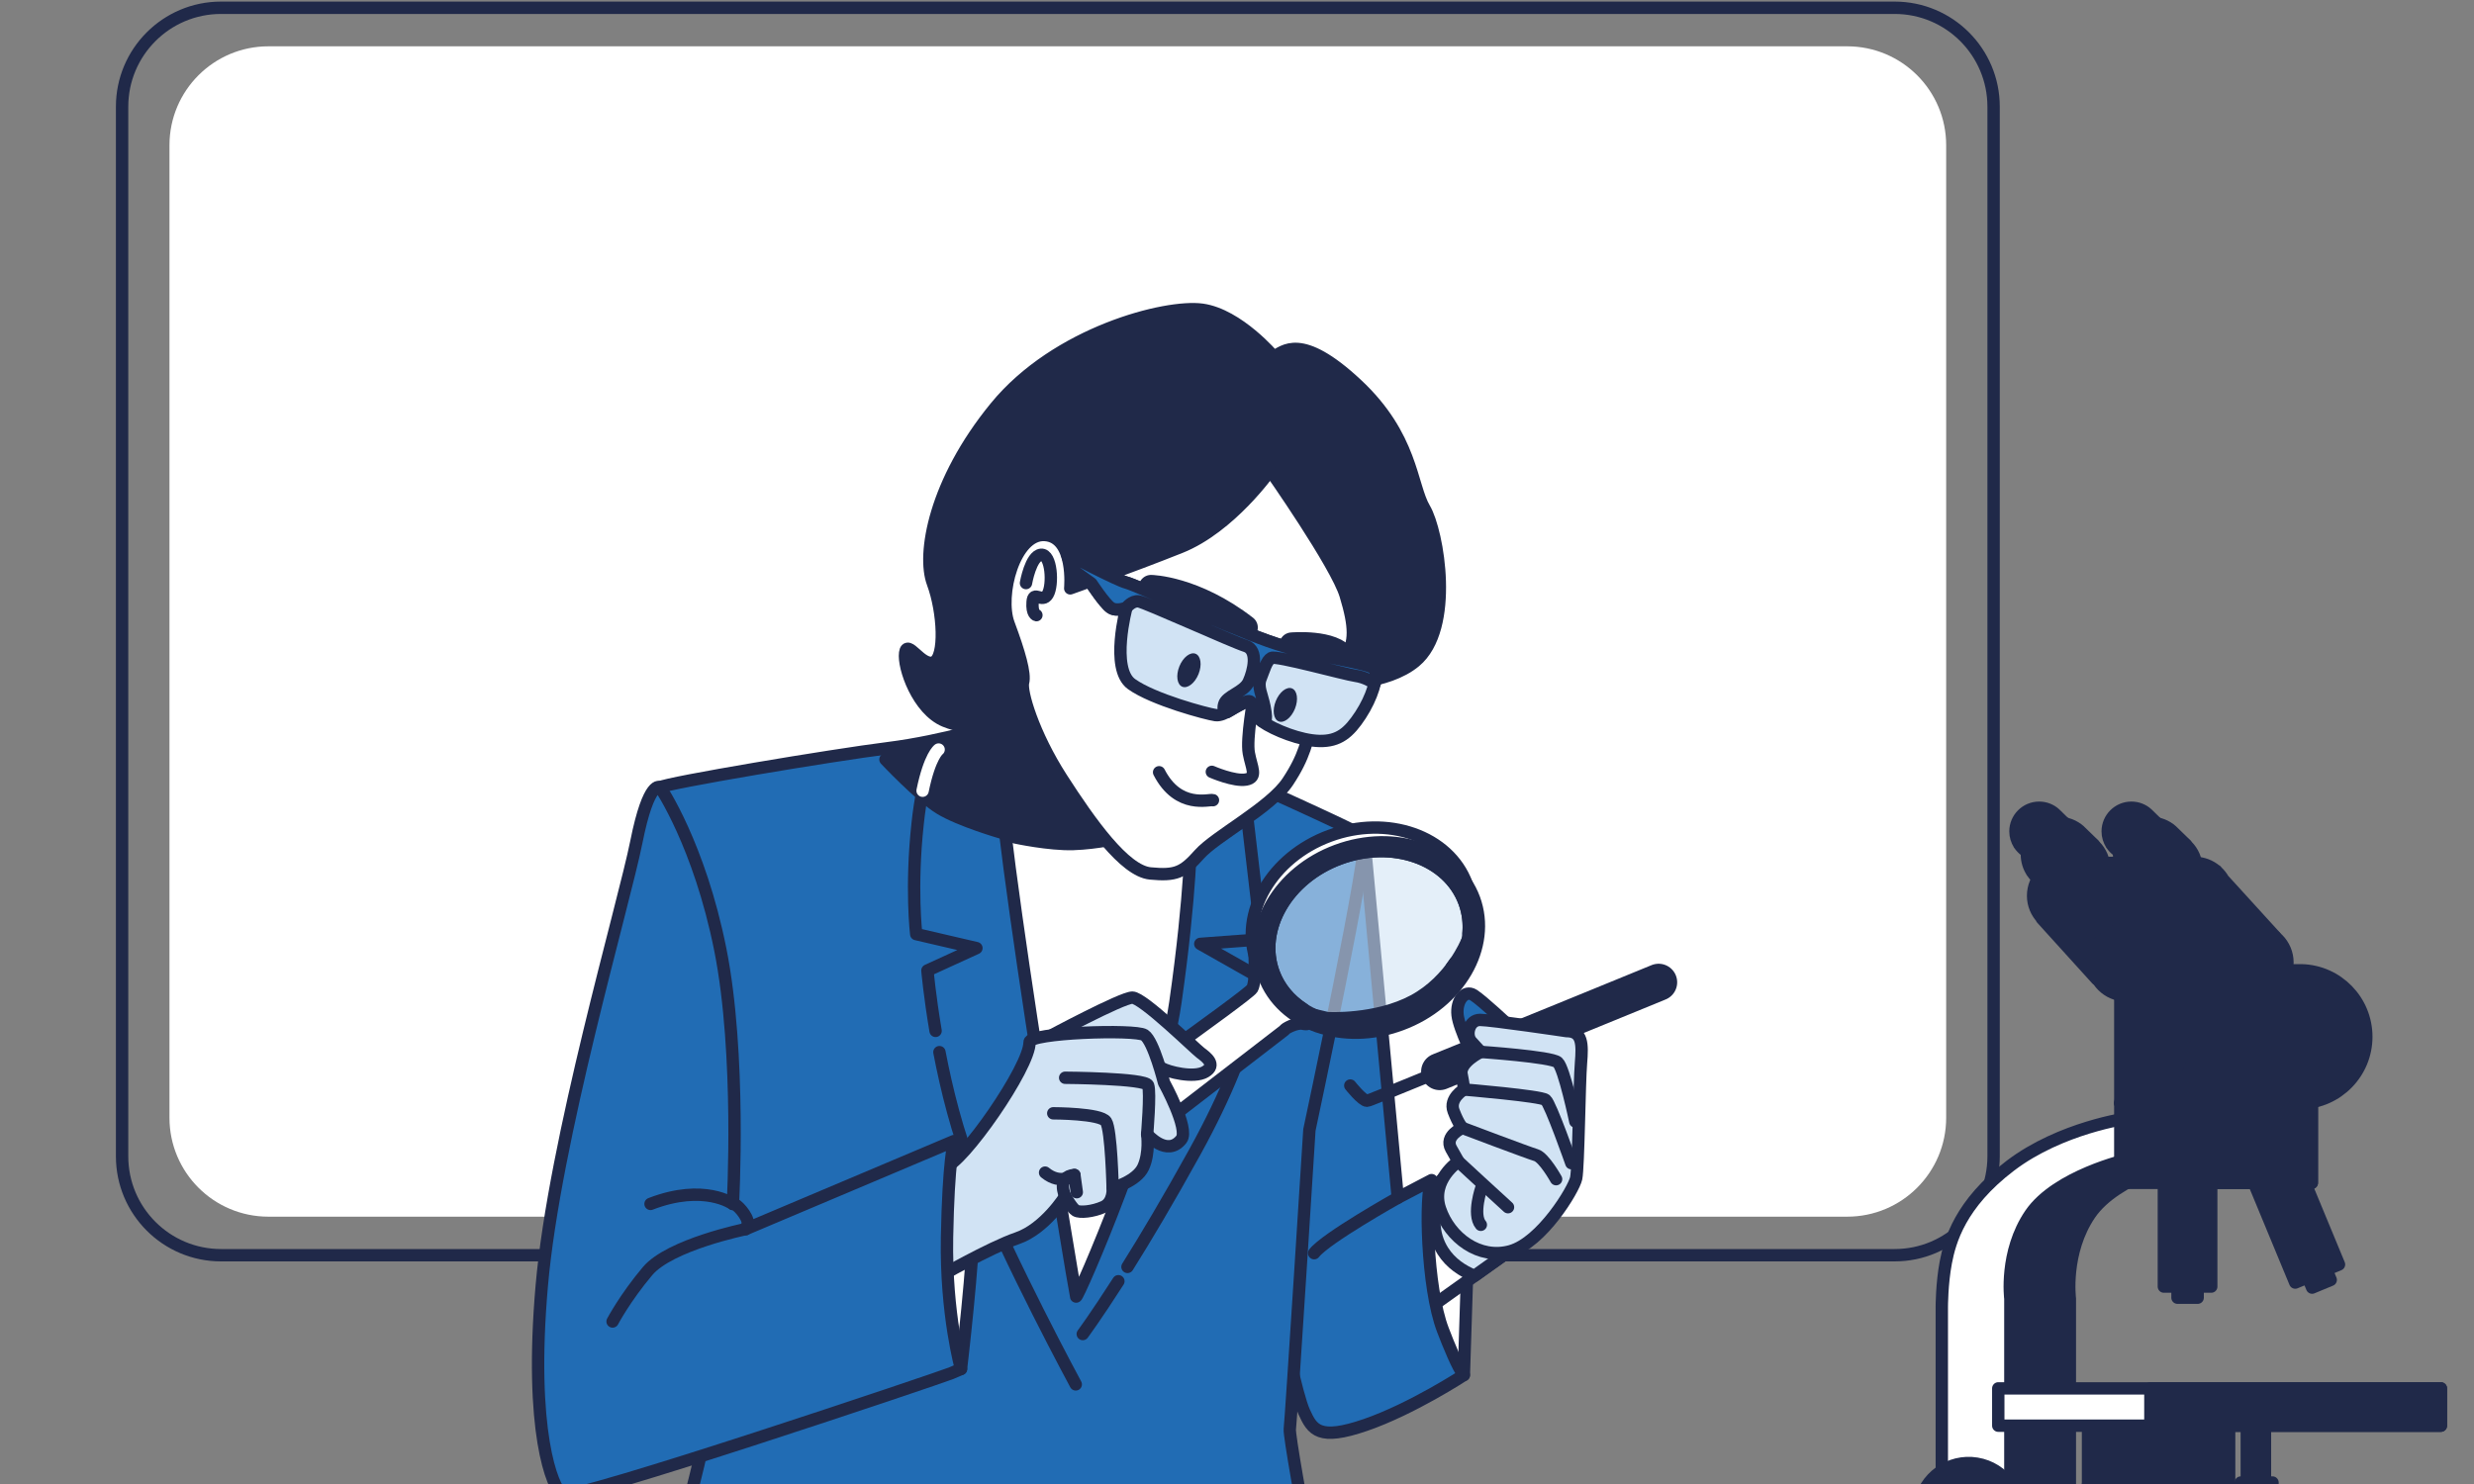 <svg width="200" height="120" viewBox="0 0 200 120" fill="none" xmlns="http://www.w3.org/2000/svg">
<rect x="0" y="0" width="200" height="120" fill="#808080" stroke="none"/>
<g clip-path="url(#clip0_1904_8339)">
<path d="M153.164 0.628H17.87C13.452 0.628 9.87 4.21 9.87 8.628V93.5C9.87 97.918 13.452 101.5 17.87 101.5H153.164C157.582 101.5 161.164 97.918 161.164 93.5V8.628C161.164 4.21 157.582 0.628 153.164 0.628Z" stroke="#202949" stroke-miterlimit="10" stroke-linecap="round" stroke-linejoin="round"/>
<path d="M149.33 3.745H21.7C17.281 3.745 13.7 7.327 13.7 11.745V90.383C13.7 94.801 17.281 98.383 21.7 98.383H149.33C153.748 98.383 157.33 94.801 157.33 90.383V11.745C157.33 7.327 153.748 3.745 149.33 3.745Z" fill="white"/>
<path d="M118.339 111.188L118.631 102.074L114.891 104.858C114.891 104.858 115.259 109.449 118.339 111.188Z" fill="white" stroke="#202949" stroke-miterlimit="10" stroke-linecap="round" stroke-linejoin="round"/>
<path d="M117.237 94.741L115.331 96.574C115.331 96.574 114.452 99.582 114.524 102.146C114.596 104.71 115.698 105.665 115.698 105.665L123.107 100.385L117.237 94.741Z" fill="white" stroke="#202949" stroke-miterlimit="10" stroke-linecap="round" stroke-linejoin="round"/>
<path d="M116.642 101.158C117.279 102.158 118.23 102.779 119.2 103.169L123.103 100.389L117.237 94.745C117.237 94.741 114.8 98.264 116.642 101.158Z" fill="#D1E3F4" stroke="#202949" stroke-miterlimit="10" stroke-linecap="round" stroke-linejoin="round"/>
<path d="M110.268 67.621L112.996 96.859L115.732 95.427C115.167 96.453 115.327 104.108 116.645 107.54C117.089 108.699 117.862 110.627 118.339 111.188C118.339 111.188 114.171 113.922 110.389 115.225C106.611 116.528 106.088 115.615 105.436 114.184C104.785 112.752 103.743 107.411 103.743 107.411C103.743 107.411 104.266 92.692 104.656 90.738C105.046 88.783 110.268 67.621 110.268 67.621Z" fill="#216CB4" stroke="#202949" stroke-miterlimit="10" stroke-linecap="round" stroke-linejoin="round"/>
<path d="M112.996 96.859C112.996 96.859 107.172 100.12 106.236 101.336" stroke="#202949" stroke-miterlimit="10" stroke-linecap="round" stroke-linejoin="round"/>
<path d="M122.041 82.988C122.041 82.988 119.839 80.916 119.127 80.465C118.415 80.011 117.702 80.92 117.831 82.082C117.96 83.249 119.32 85.9 119.32 85.9C119.32 85.9 121.586 85.317 121.844 84.283C122.105 83.249 122.041 82.988 122.041 82.988Z" fill="#216CB4" stroke="#202949" stroke-miterlimit="10" stroke-linecap="round" stroke-linejoin="round"/>
<path d="M116.384 86.65C123.762 83.666 134.084 79.431 134.084 79.431" stroke="#202949" stroke-width="3" stroke-miterlimit="10" stroke-linecap="round" stroke-linejoin="round"/>
<path d="M109.158 87.779C109.158 87.779 110.128 89.01 110.518 89.01C110.654 89.01 112.371 88.275 116.384 86.65" stroke="#202949" stroke-miterlimit="10" stroke-linecap="round" stroke-linejoin="round"/>
<path d="M126.637 83.378C126.637 83.378 120.551 82.472 119.646 82.472C118.74 82.472 118.479 83.704 118.933 84.219C119.388 84.738 119.71 85.06 119.71 85.06C119.71 85.06 117.963 85.9 118.157 86.87C118.35 87.84 118.35 88.101 118.35 88.101C118.35 88.101 117.118 88.813 117.509 89.847C117.899 90.881 118.221 91.207 118.221 91.207C118.221 91.207 116.732 91.855 117.315 92.889C117.899 93.923 117.899 93.923 117.899 93.923C117.899 93.923 115.633 95.412 116.41 97.741C117.187 100.07 119.581 101.885 122.109 101.173C124.633 100.461 127.224 96.188 127.418 95.283C127.611 94.377 127.675 87.518 127.808 85.965C127.933 84.412 127.933 83.378 126.637 83.378Z" fill="#D1E3F4" stroke="#202949" stroke-miterlimit="10" stroke-linecap="round" stroke-linejoin="round"/>
<path d="M119.71 85.06C119.71 85.06 125.41 85.45 125.925 85.9C126.444 86.355 127.35 90.688 127.35 90.688" stroke="#202949" stroke-miterlimit="10" stroke-linecap="round" stroke-linejoin="round"/>
<path d="M118.351 88.101C118.351 88.101 124.565 88.62 124.955 88.942C125.346 89.264 127.028 94.055 127.028 94.055" stroke="#202949" stroke-miterlimit="10" stroke-linecap="round" stroke-linejoin="round"/>
<path d="M118.221 91.207C118.221 91.207 123.53 93.215 124.178 93.408C124.825 93.601 125.796 95.351 125.796 95.351" stroke="#202949" stroke-miterlimit="10" stroke-linecap="round" stroke-linejoin="round"/>
<path d="M117.895 93.927C117.895 93.927 121.393 97.162 121.908 97.616" stroke="#202949" stroke-miterlimit="10" stroke-linecap="round" stroke-linejoin="round"/>
<path d="M119.775 95.999C119.775 95.999 118.999 98.199 119.711 99.04" stroke="#202949" stroke-miterlimit="10" stroke-linecap="round" stroke-linejoin="round"/>
<path d="M80.839 58.485C80.839 58.485 76.33 59.928 71.806 60.496C67.281 61.061 53.818 63.322 53.367 63.663C52.916 64.004 53.139 88.764 54.837 100.752C56.535 112.737 57.55 113.529 56.648 117.6C55.743 121.672 51.218 138.406 51.218 138.406H108.342C108.342 138.406 104.155 116.472 104.269 115.566C104.382 114.661 105.853 91.37 105.853 91.37C105.853 91.37 110.832 68.076 110.263 67.625C109.699 67.174 99.858 62.761 99.858 62.761C99.858 62.761 86.951 57.921 80.839 58.485Z" fill="#216CB4" stroke="#202949" stroke-miterlimit="10" stroke-linecap="round" stroke-linejoin="round"/>
<path d="M71.582 61.413C71.582 61.413 74.371 64.382 75.989 65.371C77.607 66.36 80.915 67.314 80.915 67.314L81.184 59.129L71.582 61.413Z" fill="#202949" stroke="#202949" stroke-miterlimit="10" stroke-linecap="round" stroke-linejoin="round"/>
<path d="M83.347 54.633C83.347 54.633 81.926 58.239 80.793 59.182C79.456 60.295 86.913 104.589 86.996 104.843C87.08 105.097 93.753 89.897 95.022 81.033C96.288 72.166 96.288 67.356 96.288 67.356C96.288 67.356 93.332 68.284 91.979 67.609C90.63 66.931 83.347 54.633 83.347 54.633Z" fill="white" stroke="#202949" stroke-miterlimit="10" stroke-linecap="round" stroke-linejoin="round"/>
<path d="M82.07 67.716C82.07 67.716 84.802 68.31 86.762 68.25C88.721 68.189 90.68 67.716 90.68 67.716L83.139 56.144L81.188 59.129L82.07 67.716Z" fill="#202949" stroke="#202949" stroke-miterlimit="10" stroke-linecap="round" stroke-linejoin="round"/>
<path d="M75.944 85.079C76.52 88.079 77.403 91.662 78.707 94.87C81.647 102.108 86.964 111.945 86.964 111.945" stroke="#202949" stroke-miterlimit="10" stroke-linecap="round" stroke-linejoin="round"/>
<path d="M74.583 63.939C74.436 64.663 74.295 65.541 74.182 66.602C73.617 71.803 74.068 75.534 74.068 75.534L78.933 76.666L74.974 78.477C74.974 78.477 75.148 80.484 75.633 83.359" stroke="#202949" stroke-miterlimit="10" stroke-linecap="round" stroke-linejoin="round"/>
<path d="M75.879 60.61C75.879 60.61 75.163 61.11 74.584 63.939" stroke="white" stroke-miterlimit="10" stroke-linecap="round" stroke-linejoin="round"/>
<path d="M90.411 103.604C88.585 106.457 87.531 107.873 87.531 107.873" stroke="#202949" stroke-miterlimit="10" stroke-linecap="round" stroke-linejoin="round"/>
<path d="M100.821 66.038L101.981 75.954L97.032 76.325L101.67 78.95C101.67 78.95 102.007 83.336 96.581 93.173C94.455 97.021 92.61 100.112 91.147 102.445" stroke="#202949" stroke-miterlimit="10" stroke-linecap="round" stroke-linejoin="round"/>
<path d="M77.687 110.699C77.687 110.699 78.74 101.832 78.721 98.351C78.702 94.87 75.648 95.499 75.319 99.559C74.993 103.62 76.982 109.551 77.687 110.699Z" fill="white" stroke="#202949" stroke-miterlimit="10" stroke-linecap="round" stroke-linejoin="round"/>
<path opacity="0.58" d="M118.713 75.462C118.785 74.621 118.683 73.772 118.38 72.958C117.076 69.435 112.567 67.852 108.308 69.428C104.052 71.003 101.657 75.136 102.961 78.658C103.416 79.886 104.264 80.87 105.352 81.579C107.459 82.492 110.107 82.59 112.673 81.643C115.799 80.488 118.008 78.083 118.713 75.462Z" fill="#D1E3F4"/>
<path d="M118.581 76.143C118.581 76.143 117.341 79.272 114.283 80.92C111.226 82.567 107.304 82.329 107.304 82.329L105.86 81.984C105.86 81.984 109.573 83.427 111.945 82.601C114.318 81.776 116.69 80.162 117.307 79.132C117.925 78.102 118.581 76.143 118.581 76.143Z" fill="white" stroke="#202949" stroke-miterlimit="10" stroke-linecap="round" stroke-linejoin="round"/>
<path d="M117.337 78.238C117.436 78.109 117.527 77.98 117.614 77.848C117.527 77.98 117.432 78.109 117.337 78.238Z" fill="white" stroke="#202949" stroke-miterlimit="10" stroke-linecap="round" stroke-linejoin="round"/>
<path d="M102.965 78.662C101.661 75.14 104.052 71.003 108.312 69.431C112.567 67.856 117.076 69.435 118.384 72.962C118.687 73.776 118.785 74.624 118.717 75.465C119.073 74.147 119.047 72.776 118.569 71.477C117.133 67.594 112.165 65.856 107.478 67.591C102.791 69.325 100.153 73.878 101.589 77.757C102.241 79.514 103.617 80.825 105.36 81.583C104.272 80.874 103.42 79.889 102.965 78.662Z" fill="white" stroke="#202949" stroke-miterlimit="10" stroke-linecap="round" stroke-linejoin="round"/>
<path d="M101.415 77.143C101.415 77.143 101.559 79.371 101.226 79.939C100.892 80.507 87.05 90.268 87.05 90.268L89.752 94.154L103.833 83.302C103.802 83.208 104.78 82.674 105.303 82.779C105.769 82.878 105.777 82.73 105.777 82.73C105.777 82.73 103.215 80.503 102.696 79.412C102.173 78.321 101.654 76.712 101.654 76.712C101.654 76.712 101.241 76.53 101.415 77.143Z" fill="white" stroke="#202949" stroke-miterlimit="10" stroke-linecap="round" stroke-linejoin="round"/>
<path d="M119.165 72.67C117.728 68.787 112.761 67.049 108.073 68.784C103.386 70.519 100.748 75.071 102.185 78.95C103.621 82.832 108.589 84.571 113.276 82.836C117.963 81.102 120.601 76.552 119.165 72.67ZM113.037 82.192C108.782 83.768 104.273 82.189 102.965 78.662C101.662 75.14 104.053 71.003 108.312 69.431C112.567 67.856 117.077 69.435 118.384 72.962C119.687 76.484 117.293 80.617 113.037 82.192Z" fill="#202949" stroke="#202949" stroke-miterlimit="10" stroke-linecap="round" stroke-linejoin="round"/>
<path d="M84.712 83.878C84.712 83.878 90.687 80.67 91.54 80.67C92.392 80.67 96.583 84.783 97.049 85.132C97.516 85.48 98.368 86.109 97.436 86.666C96.504 87.222 94.408 86.666 93.946 86.385C93.48 86.105 90.918 84.919 90.608 84.919C90.297 84.919 83.779 84.851 83.779 84.851L84.712 83.878Z" fill="#D1E3F4" stroke="#202949" stroke-miterlimit="10" stroke-linecap="round" stroke-linejoin="round"/>
<path d="M76.366 94.377C77.742 94.173 83.274 86.272 83.229 84.272C83.21 83.499 91.762 83.219 92.513 83.696C93.259 84.177 94.1 87.548 94.1 87.548C94.1 87.548 96.165 91.294 95.499 92.135C94.339 93.597 92.74 91.722 92.74 91.722C92.74 91.722 92.952 93.237 92.418 94.385C91.883 95.537 89.951 96.063 89.951 96.063C89.951 96.063 90.057 97.215 89.204 97.597C88.352 97.98 87.283 98.078 86.965 97.885C86.647 97.692 86.112 96.733 86.112 96.733C86.112 96.733 84.479 99.358 82.236 100.127C79.996 100.896 75.688 103.377 75.688 103.377L76.366 94.377Z" fill="#D1E3F4" stroke="#202949" stroke-miterlimit="10" stroke-linecap="round" stroke-linejoin="round"/>
<path d="M86.108 96.737C86.108 96.737 85.381 95.131 86.855 95.01" stroke="#202949" stroke-miterlimit="10" stroke-linecap="round" stroke-linejoin="round"/>
<path d="M86.108 87.15C86.108 87.15 92.603 87.188 92.815 87.764C93.027 88.34 92.735 91.722 92.735 91.722" stroke="#202949" stroke-miterlimit="10" stroke-linecap="round" stroke-linejoin="round"/>
<path d="M85.146 90.025C85.146 90.025 88.988 90.025 89.413 90.696C89.841 91.366 89.947 96.067 89.947 96.067" stroke="#202949" stroke-miterlimit="10" stroke-linecap="round" stroke-linejoin="round"/>
<path d="M87.048 96.404L86.855 95.014C86.855 95.014 85.767 95.877 84.486 94.821" stroke="#202949" stroke-miterlimit="10" stroke-linecap="round" stroke-linejoin="round"/>
<path d="M102.968 28.842C102.968 28.842 100.115 25.459 97.19 25.047C94.26 24.638 85.416 26.891 80.475 32.937C75.534 38.978 74.545 44.811 75.412 47.148C76.28 49.485 76.454 53.182 75.462 53.557C74.473 53.928 73.336 51.621 73.173 52.796C73.01 53.966 74.204 57.39 76.379 58.292C78.554 59.193 80.903 58.754 81.953 57.511C83.002 56.269 84.454 51.402 84.56 50.652C84.666 49.898 91.506 48.557 94.416 46.66C97.326 44.766 102.222 40.251 102.222 40.251C102.222 40.251 105.227 45.974 106.966 49.61C108.705 53.25 106.526 55.174 107.197 55.269C107.868 55.364 112.104 55.394 114.401 53.481C117.606 50.811 116.257 42.982 115.151 41.122C114.048 39.262 114.181 35.273 109.653 31.058C105.124 26.842 103.791 28.444 102.968 28.842Z" fill="#202949" stroke="#202949" stroke-miterlimit="10" stroke-linecap="round" stroke-linejoin="round"/>
<path d="M86.519 47.576C86.519 47.576 91.335 45.872 95.409 44.247C99.482 42.622 102.688 38.035 102.688 38.035C102.688 38.035 108.031 45.648 108.781 48.133C109.531 50.618 109.611 52 108.705 53.246C107.8 54.492 106.485 56.686 106.075 58.276C105.67 59.867 105.492 61.125 104.101 63.216C102.711 65.31 98.266 67.613 96.962 69.079C95.659 70.545 95.067 70.829 92.991 70.628C90.915 70.428 88.16 66.564 85.829 62.943C83.499 59.322 82.514 55.89 82.707 55.186C82.896 54.481 82.404 52.765 81.54 50.447C80.676 48.129 82.021 43.103 84.469 43.262C86.917 43.421 86.519 47.576 86.519 47.576Z" fill="white" stroke="#202949" stroke-miterlimit="10" stroke-linecap="round" stroke-linejoin="round"/>
<path d="M82.942 47.148C82.942 47.148 83.325 44.936 84.162 44.86C85.003 44.785 85.155 47.303 84.696 48.065C84.238 48.826 83.552 47.682 83.476 48.675C83.4 49.667 83.783 49.743 83.783 49.743" stroke="#202949" stroke-miterlimit="10" stroke-linecap="round" stroke-linejoin="round"/>
<path d="M93.052 47.489C93.052 47.489 96.542 47.542 100.683 50.743" stroke="#202949" stroke-width="2" stroke-miterlimit="10" stroke-linecap="round" stroke-linejoin="round"/>
<path d="M104.423 52.14C104.423 52.14 107.803 51.841 108.701 53.246" stroke="#202949" stroke-width="2" stroke-miterlimit="10" stroke-linecap="round" stroke-linejoin="round"/>
<path d="M101.366 56.333C101.366 56.333 100.737 59.716 100.957 60.905C101.176 62.094 101.688 62.86 100.737 63.034C99.786 63.208 97.967 62.413 97.967 62.413" stroke="#202949" stroke-miterlimit="10" stroke-linecap="round" stroke-linejoin="round"/>
<path d="M98.057 64.704C97.777 64.606 95.26 65.477 93.703 62.447" stroke="#202949" stroke-miterlimit="10" stroke-linecap="round" stroke-linejoin="round"/>
<path d="M86.269 44.796C86.269 44.796 90.274 46.913 91.07 47.114C91.866 47.319 98.747 50.478 102.495 51.826C106.243 53.175 110.862 53.546 111.142 54.137C111.426 54.724 110.919 56.394 109.986 57.818C109.054 59.242 108.224 59.951 106.671 59.917C105.121 59.883 103.041 59.042 102.036 58.352C101.036 57.663 101.57 56.459 100.801 56.716C100.032 56.974 98.982 57.924 98.266 57.826C97.546 57.724 93.222 56.572 91.476 55.318C89.729 54.068 91.062 49.129 91.062 49.129C91.062 49.129 90.282 49.478 89.782 49.133C89.281 48.788 88.224 47.175 88.224 47.175L86.644 46.038L86.269 44.796Z" fill="#D1E3F4" stroke="#202949" stroke-miterlimit="10" stroke-linecap="round" stroke-linejoin="round"/>
<path d="M102.221 57.129C102.02 56.136 101.638 55.538 101.918 54.845C102.198 54.152 102.377 53.424 102.774 53.205C103.172 52.985 108.708 54.53 109.607 54.655C110.292 54.75 110.887 55.102 111.13 55.261C111.244 54.773 111.255 54.371 111.145 54.14C110.861 53.553 106.245 53.178 102.498 51.83C98.75 50.481 91.869 47.322 91.073 47.118C90.277 46.913 86.272 44.8 86.272 44.8L86.647 46.042L88.227 47.178C88.227 47.178 89.284 48.792 89.785 49.137C90.285 49.481 91.066 49.133 91.066 49.133C91.066 49.133 91.513 48.553 92.051 48.629C92.589 48.705 99.644 51.906 100.698 52.235C101.751 52.565 101.338 54.277 100.944 55.136C100.55 55.996 99.148 56.254 98.959 56.958C98.834 57.424 99.023 57.417 99.209 57.58C99.322 57.519 99.686 57.288 99.804 57.22C100.292 56.977 100.421 56.898 100.808 56.72C101.293 56.557 101.274 57.254 101.384 57.47C101.721 58.311 102.13 58.227 102.13 58.227C102.13 58.227 102.524 58.648 102.221 57.129Z" fill="#216CB4" stroke="#202949" stroke-miterlimit="10" stroke-linecap="round" stroke-linejoin="round"/>
<path d="M96.89 54.508C96.594 55.242 96.007 55.701 95.579 55.53C95.151 55.36 95.045 54.621 95.34 53.886C95.636 53.152 96.223 52.693 96.651 52.864C97.079 53.038 97.186 53.773 96.89 54.508Z" fill="#202949"/>
<path d="M104.684 57.311C104.388 58.045 103.801 58.504 103.373 58.333C102.945 58.163 102.839 57.424 103.134 56.69C103.43 55.955 104.017 55.496 104.445 55.667C104.873 55.841 104.98 56.576 104.684 57.311Z" fill="#202949"/>
<path d="M53.367 63.663C53.367 63.663 52.462 62.985 51.446 68.072C50.427 73.159 44.815 92.23 43.795 103.987C42.776 115.744 44.659 120.312 45.451 120.877C46.243 121.441 76.107 111.377 76.899 111.04C77.691 110.699 77.691 110.699 77.691 110.699C77.691 110.699 76.448 106.29 76.558 100.071C76.671 93.851 77.122 92.268 77.122 92.268L60.267 99.392C60.267 99.392 60.404 99.457 60.446 98.892C60.483 98.377 59.517 97.26 59.248 97.359C59.248 97.359 59.926 85.26 58.229 76.78C56.535 68.299 53.367 63.663 53.367 63.663Z" fill="#216CB4" stroke="#202949" stroke-miterlimit="10" stroke-linecap="round" stroke-linejoin="round"/>
<path d="M60.268 99.393C60.268 99.393 54.16 100.635 52.348 102.786C50.537 104.934 49.522 106.858 49.522 106.858" stroke="#202949" stroke-miterlimit="10" stroke-linecap="round" stroke-linejoin="round"/>
<path d="M59.248 97.358C59.248 97.358 56.937 95.669 52.59 97.351" stroke="#202949" stroke-miterlimit="10" stroke-linecap="round" stroke-linejoin="round"/>
<path d="M166.958 66.62L166.243 65.921C166.201 65.879 166.159 65.837 166.117 65.799L166.113 65.795C165.776 65.496 165.334 65.316 164.846 65.316C163.79 65.316 162.931 66.174 162.931 67.23C162.931 67.608 163.045 67.961 163.234 68.26L163.23 68.264L163.247 68.281C163.369 68.462 163.52 68.622 163.693 68.756L164.328 69.43L164.61 69.127C164.686 69.135 164.766 69.143 164.842 69.143C165.898 69.143 166.756 68.285 166.756 67.23C166.756 67.108 166.744 66.986 166.723 66.868L166.958 66.62Z" fill="#202949" stroke="#202949" stroke-miterlimit="10" stroke-linecap="round" stroke-linejoin="round"/>
<path d="M165.683 69.976C166.741 69.976 167.598 69.119 167.598 68.062C167.598 67.005 166.741 66.148 165.683 66.148C164.626 66.148 163.769 67.005 163.769 68.062C163.769 69.119 164.626 69.976 165.683 69.976Z" fill="#202949" stroke="#202949" stroke-miterlimit="10" stroke-linecap="round" stroke-linejoin="round"/>
<path d="M169.252 68.285L168.292 67.352C168.238 67.293 168.183 67.238 168.124 67.188L168.12 67.183C167.665 66.784 167.076 66.54 166.424 66.54C165.006 66.54 163.857 67.688 163.857 69.106C163.857 69.615 164.008 70.09 164.265 70.49L164.261 70.494L164.282 70.515C164.442 70.759 164.648 70.973 164.88 71.15L165.73 72.054L166.108 71.65C166.209 71.663 166.315 71.672 166.42 71.672C167.838 71.672 168.987 70.523 168.987 69.106C168.987 68.942 168.97 68.778 168.94 68.622L169.252 68.285Z" fill="#202949" stroke="#202949" stroke-miterlimit="10" stroke-linecap="round" stroke-linejoin="round"/>
<path d="M167.535 72.786C168.953 72.786 170.102 71.637 170.102 70.22C170.102 68.803 168.953 67.654 167.535 67.654C166.117 67.654 164.968 68.803 164.968 70.22C164.968 71.637 166.117 72.786 167.535 72.786Z" fill="#202949" stroke="#202949" stroke-miterlimit="10" stroke-linecap="round" stroke-linejoin="round"/>
<path d="M174.415 66.62L173.7 65.921C173.658 65.879 173.616 65.837 173.574 65.799L173.57 65.795C173.233 65.496 172.791 65.316 172.303 65.316C171.247 65.316 170.388 66.174 170.388 67.23C170.388 67.608 170.502 67.961 170.691 68.26L170.687 68.264L170.704 68.281C170.826 68.462 170.977 68.622 171.15 68.756L171.785 69.43L172.067 69.127C172.143 69.135 172.223 69.143 172.299 69.143C173.355 69.143 174.213 68.285 174.213 67.23C174.213 67.108 174.201 66.986 174.18 66.868L174.415 66.62Z" fill="#202949" stroke="#202949" stroke-miterlimit="10" stroke-linecap="round" stroke-linejoin="round"/>
<path d="M175.051 68.062C175.051 69.118 174.192 69.976 173.136 69.976C172.08 69.976 171.221 69.118 171.221 68.062C171.221 67.007 172.08 66.148 173.136 66.148C174.192 66.148 175.051 67.007 175.051 68.062Z" fill="#202949" stroke="#202949" stroke-miterlimit="10" stroke-linecap="round" stroke-linejoin="round"/>
<path d="M176.704 68.285L175.745 67.352C175.69 67.293 175.636 67.238 175.577 67.188L175.572 67.183C175.118 66.784 174.529 66.54 173.877 66.54C172.458 66.54 171.31 67.688 171.31 69.106C171.31 69.615 171.461 70.09 171.718 70.49L171.714 70.494L171.735 70.515C171.895 70.759 172.101 70.973 172.332 71.15L173.182 72.054L173.561 71.65C173.662 71.663 173.767 71.672 173.872 71.672C175.291 71.672 176.439 70.523 176.439 69.106C176.439 68.942 176.423 68.778 176.393 68.622L176.704 68.285Z" fill="#202949" stroke="#202949" stroke-miterlimit="10" stroke-linecap="round" stroke-linejoin="round"/>
<path d="M177.555 70.22C177.555 71.638 176.406 72.786 174.988 72.786C173.57 72.786 172.421 71.638 172.421 70.22C172.421 68.803 173.57 67.654 174.988 67.654C176.406 67.659 177.555 68.803 177.555 70.22Z" fill="#202949" stroke="#202949" stroke-miterlimit="10" stroke-linecap="round" stroke-linejoin="round"/>
<path d="M179.726 71.121C179.591 70.881 179.419 70.67 179.221 70.485L179.158 70.405L179.141 70.41C178.678 70.014 178.076 69.774 177.416 69.774H167.017C165.548 69.774 164.357 70.965 164.357 72.433C164.357 73.144 164.639 73.787 165.094 74.267L165.06 74.275L169.496 79.172L183.917 75.722L179.726 71.121Z" fill="#202949" stroke="#202949" stroke-miterlimit="10" stroke-linecap="round" stroke-linejoin="round"/>
<path d="M182.259 80.488H171.861C170.392 80.488 169.201 79.298 169.201 77.83C169.201 76.362 170.392 75.171 171.861 75.171H182.259C183.728 75.171 184.919 76.362 184.919 77.83C184.919 79.298 183.728 80.488 182.259 80.488Z" fill="#202949" stroke="#202949" stroke-miterlimit="10" stroke-linecap="round" stroke-linejoin="round"/>
<path d="M186.076 78.461H171.406L172.711 81.876L171.406 89.204H186.076C188.971 89.116 191.294 86.748 191.294 83.832C191.29 80.917 188.971 78.545 186.076 78.461Z" fill="#202949" stroke="#202949" stroke-miterlimit="10" stroke-linecap="round" stroke-linejoin="round"/>
<path d="M171.406 78.461V89.208C174.301 89.12 176.624 86.752 176.624 83.837C176.62 80.917 174.301 78.545 171.406 78.461Z" fill="#202949" stroke="#202949" stroke-miterlimit="10" stroke-linecap="round" stroke-linejoin="round"/>
<path d="M176.785 90.432C176.785 90.432 171.407 91.164 167.329 94.26C163.255 97.356 162.439 100.372 162.111 102.08C161.782 103.788 161.787 105.664 161.787 105.664V133.688H167.329V105.012C167.329 105.012 166.841 101.264 168.957 98.168C171.078 95.072 176.78 93.768 176.78 93.768V90.432H176.785Z" fill="#202949" stroke="#202949" stroke-miterlimit="10" stroke-linecap="round" stroke-linejoin="round"/>
<path d="M171.975 90.432C171.975 90.432 166.597 91.164 162.519 94.26C158.445 97.356 157.629 100.372 157.301 102.08C156.977 103.792 156.977 105.664 156.977 105.664V133.688H162.519V105.012C162.519 105.012 162.031 101.264 164.147 98.168C166.268 95.072 171.97 93.768 171.97 93.768V90.432H171.975Z" fill="white" stroke="#202949" stroke-miterlimit="10" stroke-linecap="round" stroke-linejoin="round"/>
<path d="M163.125 122.976C163.483 120.782 161.993 118.713 159.798 118.356C157.602 117.998 155.533 119.488 155.176 121.682C154.818 123.877 156.308 125.945 158.503 126.302C160.698 126.66 162.768 125.17 163.125 122.976Z" fill="#202949" stroke="#202949" stroke-miterlimit="10" stroke-linecap="round" stroke-linejoin="round"/>
<path d="M177.66 103.876H176.031V104.936H177.66V103.876Z" fill="#202949" stroke="#202949" stroke-miterlimit="10" stroke-linecap="round" stroke-linejoin="round"/>
<path d="M178.758 94.26H174.929V104.036H178.758V94.26Z" fill="#202949" stroke="#202949" stroke-miterlimit="10" stroke-linecap="round" stroke-linejoin="round"/>
<path d="M188.011 102.516L186.507 103.139L186.913 104.119L188.417 103.496L188.011 102.516Z" fill="#202949" stroke="#202949" stroke-miterlimit="10" stroke-linecap="round" stroke-linejoin="round"/>
<path d="M185.345 93.216L181.807 94.68L185.548 103.712L189.086 102.248L185.345 93.216Z" fill="#202949" stroke="#202949" stroke-miterlimit="10" stroke-linecap="round" stroke-linejoin="round"/>
<path d="M186.892 89.208H171.406V95.648H186.892V89.208Z" fill="#202949" stroke="#202949" stroke-miterlimit="10" stroke-linecap="round" stroke-linejoin="round"/>
<path d="M186.888 89.208H174.773V95.648H186.888V89.208Z" fill="#202949" stroke="#202949" stroke-miterlimit="10" stroke-linecap="round" stroke-linejoin="round"/>
<path d="M183.711 119.882H183.101V114.628H181.632V119.882H181.144V123.184H181.632V131.858H183.101V123.184H183.711V119.882Z" fill="#202949" stroke="#202949" stroke-miterlimit="10" stroke-linecap="round" stroke-linejoin="round"/>
<path d="M180.206 114.06H168.797V132.308H180.206V114.06Z" fill="#202949" stroke="#202949" stroke-miterlimit="10" stroke-linecap="round" stroke-linejoin="round"/>
<path d="M180.206 120.016H168.797V126.351H180.206V120.016Z" fill="#202949" stroke="#202949" stroke-miterlimit="10" stroke-linecap="round" stroke-linejoin="round"/>
<path d="M197.321 112.268H161.542V115.284H197.321V112.268Z" fill="white" stroke="#202949" stroke-miterlimit="10" stroke-linecap="round" stroke-linejoin="round"/>
<path d="M197.325 112.268H173.839V115.284H197.325V112.268Z" fill="#202949" stroke="#202949" stroke-miterlimit="10" stroke-linecap="round" stroke-linejoin="round"/>
</g>
<defs>
<clipPath id="clip0_1904_8339">
<rect width="199" height="172" fill="white" transform="translate(0.5)"/>
</clipPath>
</defs>
</svg>
